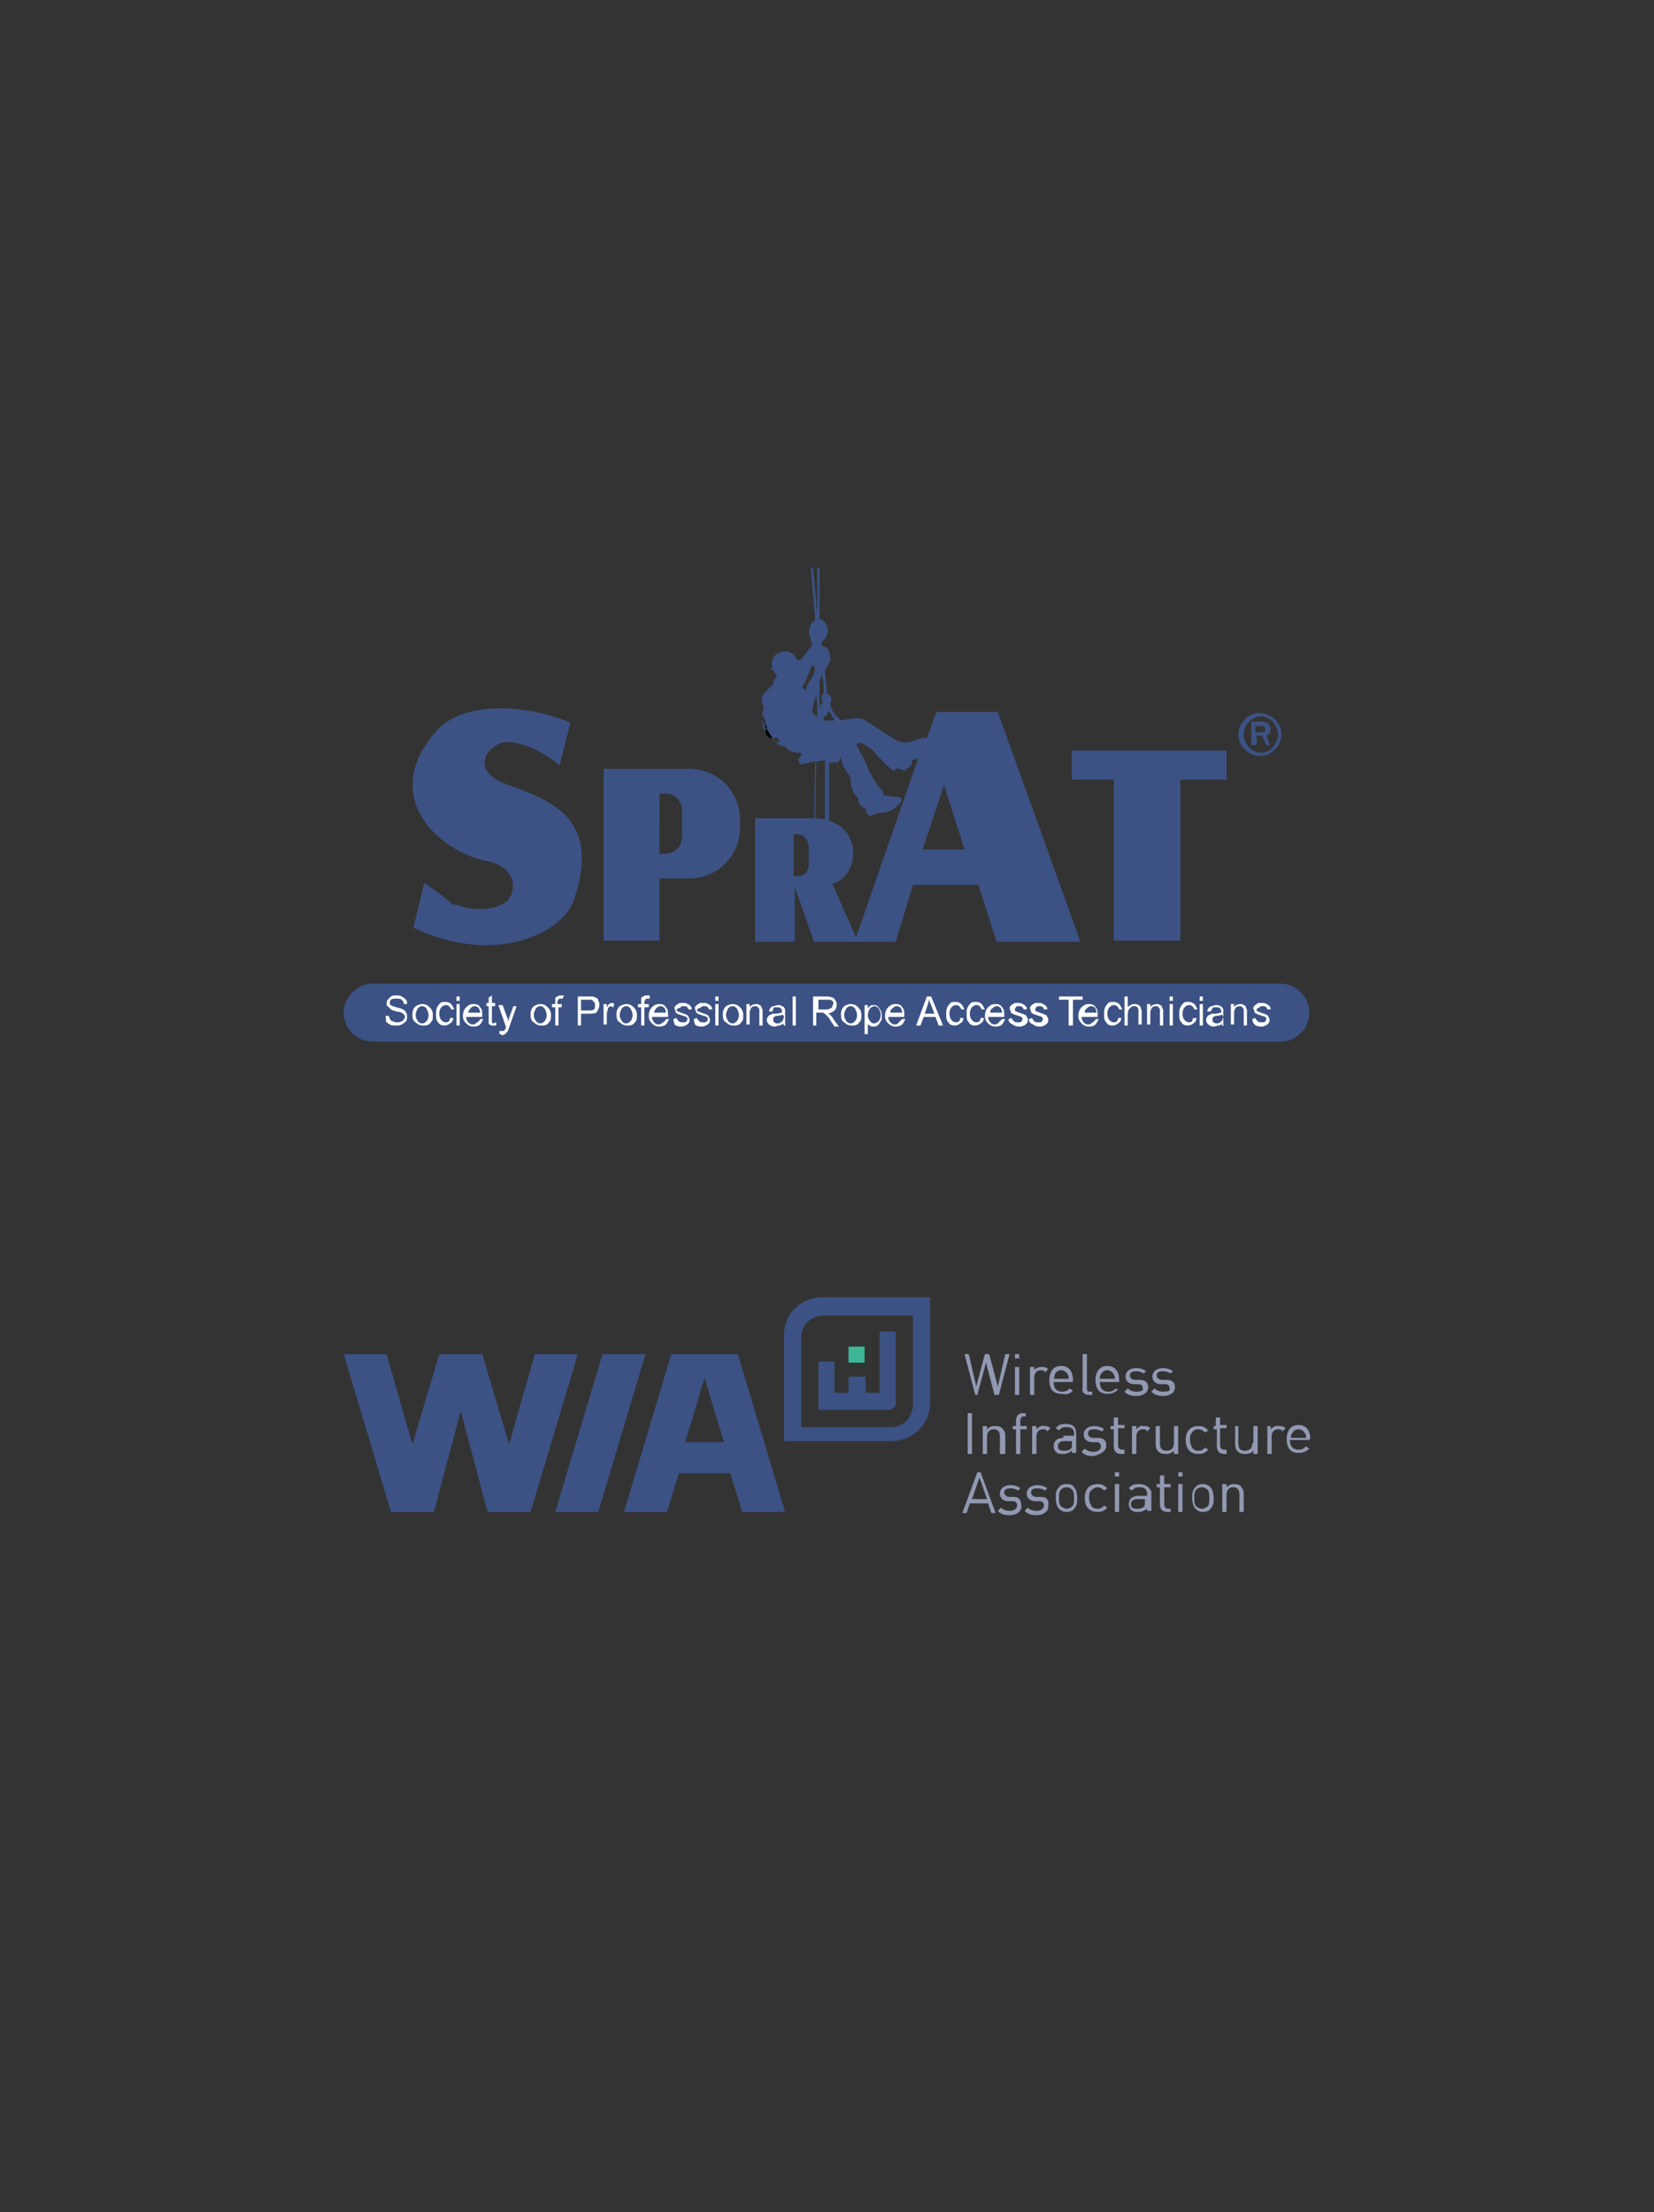 <?xml version="1.0" encoding="utf-8"?>
<!-- Generator: Adobe Illustrator 20.1.0, SVG Export Plug-In . SVG Version: 6.00 Build 0)  -->
<svg version="1.1" id="Layer_1" xmlns="http://www.w3.org/2000/svg" xmlns:xlink="http://www.w3.org/1999/xlink" x="0px" y="0px"
	 width="154px" height="206px" viewBox="0 0 154 206" style="enable-background:new 0 0 154 206;" xml:space="preserve">
<rect x="0" y="0" width="154" height="206" fill="#333333" stroke="none"/>
<style type="text/css">
	.st0{fill:#3C5284;}
	.st1{fill:#3CB696;}
	.st2{fill:#9198B2;}
	.st3{fill-rule:evenodd;clip-rule:evenodd;fill:none;stroke:#000000;stroke-width:0.5;stroke-miterlimit:2.613;}
	.st4{fill-rule:evenodd;clip-rule:evenodd;fill:#3C5284;}
	.st5{fill-rule:evenodd;clip-rule:evenodd;fill:#FFFFFF;}
</style>
<g>
	<g>
		<path class="st0" d="M62.5,126.1l-4.4,14.7h4l1.1-3.6h4.8l1.1,3.6h4l-4.4-14.7H62.5z M63.8,134.3l1.8-6l1.8,6H63.8z M49.8,126.1
			l-2.4,8.4l-2.5-8.4h-4l-2.5,8.4l-2.4-8.4h-4l4.4,14.7h4l2.5-9.4l2.5,9.4h4l4.4-14.7H49.8z M56.1,126.1l-4.4,14.7h4l4.4-14.7H56.1z
			 M76.6,120.8c-0.9,0-1.7,0.3-2.3,0.8c-0.8,0.6-1.3,1.6-1.3,2.7v9.9H83c1.1,0,2.1-0.5,2.8-1.3c0.5-0.6,0.8-1.4,0.8-2.2v-9.9H76.6z
			 M85,130.8c0,0.5-0.2,0.9-0.4,1.3c-0.4,0.5-1,0.8-1.6,0.8h-8.4v-8.4c0-0.6,0.3-1.2,0.7-1.5c0.3-0.2,0.7-0.5,1.3-0.5H85V130.8z
			 M76.2,126.9v2.9h0v1.5h6.6c0.3,0,0.6-0.3,0.6-0.6v-0.9V124h-1.5v5.7h-1.3v-1.5H79v1.5h-1.3v-2.9H76.2z"/>
	</g>
</g>
<rect x="79" y="125.4" class="st1" width="1.5" height="1.5"/>
<g>
	<g>
		<path class="st2" d="M90.5,135.4v-3.8h-0.4v3.8H90.5z M96.9,139.4l-0.4,0c-0.3,0-0.5-0.2-0.5-0.4c0-0.3,0.2-0.4,0.6-0.4
			c0.3,0,0.5,0.1,0.7,0.2l0.2-0.2c-0.2-0.2-0.6-0.3-0.9-0.3c-0.6,0-1,0.3-1,0.8c0,0.4,0.3,0.7,0.8,0.7l0.4,0c0.3,0,0.4,0.2,0.4,0.4
			c0,0.3-0.3,0.5-0.7,0.5c-0.3,0-0.6-0.1-0.8-0.3l-0.3,0.3c0.3,0.3,0.6,0.4,1.1,0.4c0.6,0,1.1-0.3,1.1-0.8
			C97.7,139.6,97.4,139.4,96.9,139.4z M96.5,133.1v-0.3h-0.4v2.6h0.4v-1.6c0-0.4,0.2-0.7,0.6-0.7c0.2,0,0.3,0,0.4,0.2l0.3-0.3
			c-0.2-0.2-0.4-0.2-0.6-0.2C97,132.7,96.7,132.9,96.5,133.1z M118.3,133.1v-0.3H118v2.6h0.4v-1.6c0-0.4,0.2-0.7,0.6-0.7
			c0.2,0,0.3,0,0.4,0.2l0.3-0.3c-0.2-0.2-0.4-0.2-0.6-0.2C118.8,132.7,118.5,132.9,118.3,133.1z M122,134c0-0.8-0.4-1.3-1.1-1.3
			c-0.7,0-1.1,0.5-1.1,1.3c0,0.9,0.4,1.3,1.1,1.3c0.4,0,0.7-0.1,1-0.4l-0.3-0.2c-0.2,0.2-0.4,0.3-0.7,0.3c-0.5,0-0.8-0.3-0.8-0.9
			h1.8V134z M120.2,133.9c0-0.2,0-0.3,0.1-0.4c0.1-0.2,0.3-0.4,0.6-0.4c0.3,0,0.5,0.2,0.6,0.4c0.1,0.1,0.1,0.2,0.1,0.4H120.2z
			 M99,133.9c-0.6,0-0.9,0.3-0.9,0.8c0,0.2,0.1,0.4,0.2,0.5c0.2,0.2,0.4,0.2,0.7,0.2c0.3,0,0.5-0.1,0.8-0.3v0.2h0.4v-1.8
			c0-0.6-0.3-0.9-1-0.9c-0.4,0-0.7,0.1-0.9,0.4l0.3,0.2c0.2-0.2,0.3-0.3,0.7-0.3c0.5,0,0.7,0.2,0.7,0.6v0.2H99z M99.8,134.5
			c0,0.2,0,0.4-0.1,0.4c-0.2,0.2-0.4,0.2-0.6,0.2c-0.4,0-0.6-0.1-0.6-0.4c0-0.3,0.2-0.5,0.6-0.5h0.7V134.5z M99.9,129.5l-0.3-0.2
			c-0.2,0.2-0.4,0.3-0.7,0.3c-0.5,0-0.8-0.3-0.8-0.9h1.8v-0.2c0-0.8-0.4-1.3-1.1-1.3c-0.7,0-1.1,0.5-1.1,1.3c0,0.9,0.4,1.3,1.1,1.3
			C99.4,129.9,99.6,129.8,99.9,129.5z M98.2,128c0.1-0.2,0.3-0.4,0.6-0.4c0.3,0,0.5,0.2,0.6,0.4c0.1,0.1,0.1,0.2,0.1,0.4h-1.4
			C98.2,128.2,98.2,128.1,98.2,128z M99.3,138.2c-0.3,0-0.6,0.1-0.7,0.3c-0.3,0.3-0.3,0.6-0.3,1c0,0.4,0.1,0.8,0.3,1
			c0.2,0.2,0.4,0.3,0.7,0.3s0.6-0.1,0.7-0.3c0.3-0.3,0.3-0.6,0.3-1c0-0.4-0.1-0.8-0.3-1C99.9,138.3,99.7,138.2,99.3,138.2z
			 M99.8,140.3c-0.1,0.1-0.3,0.2-0.5,0.2c-0.2,0-0.3-0.1-0.5-0.2c-0.2-0.2-0.2-0.5-0.2-0.8c0-0.3,0-0.6,0.2-0.8
			c0.1-0.1,0.3-0.2,0.5-0.2c0.2,0,0.4,0.1,0.5,0.2c0.2,0.2,0.2,0.5,0.2,0.8C100,139.8,100,140.2,99.8,140.3z M94.9,129.9v-2.6h-0.4
			v2.6H94.9z M91,129.9l0.8-3l0.8,3H93l1-3.8h-0.4l-0.7,3l-0.8-3h-0.4l-0.8,3l-0.7-3h-0.4l1,3.8H91z M94.6,132.3v0.5h-0.3v0.3h0.3
			v2.3h0.4v-2.3h0.6v-0.3h-0.6v-0.5c0-0.2,0.1-0.4,0.3-0.4h0.2v-0.3h-0.3C94.8,131.6,94.6,131.9,94.6,132.3z M101.4,129.9h0.3v-0.3
			h-0.2c-0.3,0-0.3-0.1-0.3-0.4v-3.1h-0.4v3.1C100.7,129.6,100.9,129.9,101.4,129.9z M96.3,128.3c0-0.4,0.2-0.7,0.6-0.7
			c0.2,0,0.3,0,0.4,0.2l0.3-0.3c-0.2-0.2-0.4-0.2-0.6-0.2c-0.3,0-0.6,0.1-0.7,0.3v-0.3h-0.4v2.6h0.4V128.3z M94.9,126.1h-0.4v0.4
			h0.4V126.1z M93.6,135.4v-1.7c0-0.3-0.1-0.5-0.3-0.7c-0.2-0.2-0.4-0.2-0.7-0.2c-0.3,0-0.5,0.1-0.7,0.3v-0.3h-0.4v2.6h0.4v-1.6
			c0-0.5,0.3-0.7,0.6-0.7c0.4,0,0.6,0.2,0.6,0.7v1.6H93.6z M112,138.2c-0.3,0-0.6,0.1-0.7,0.3c-0.3,0.3-0.3,0.6-0.3,1
			c0,0.4,0.1,0.8,0.3,1c0.2,0.2,0.4,0.3,0.7,0.3s0.6-0.1,0.7-0.3c0.3-0.3,0.3-0.6,0.3-1c0-0.4-0.1-0.8-0.3-1
			C112.5,138.3,112.3,138.2,112,138.2z M112.4,140.3c-0.1,0.1-0.3,0.2-0.5,0.2c-0.2,0-0.3-0.1-0.5-0.2c-0.2-0.2-0.2-0.5-0.2-0.8
			c0-0.3,0-0.6,0.2-0.8c0.1-0.1,0.3-0.2,0.5-0.2c0.2,0,0.4,0.1,0.5,0.2c0.2,0.2,0.2,0.5,0.2,0.8
			C112.6,139.8,112.6,140.2,112.4,140.3z M91,137.1l-1.4,3.8H90l0.3-0.9H92l0.3,0.9h0.4l-1.4-3.8H91z M90.5,139.6l0.7-2l0.7,2H90.5z
			 M94.4,139.4l-0.4,0c-0.3,0-0.5-0.2-0.5-0.4c0-0.3,0.2-0.4,0.6-0.4c0.3,0,0.5,0.1,0.7,0.2l0.2-0.2c-0.2-0.2-0.6-0.3-0.9-0.3
			c-0.6,0-1,0.3-1,0.8c0,0.4,0.3,0.7,0.8,0.7l0.4,0c0.3,0,0.4,0.2,0.4,0.4c0,0.3-0.3,0.5-0.7,0.5c-0.3,0-0.6-0.1-0.8-0.3l-0.3,0.3
			c0.3,0.3,0.6,0.4,1.1,0.4c0.6,0,1.1-0.3,1.1-0.8C95.1,139.6,94.8,139.4,94.4,139.4z M108.4,137.4H108v0.8h-0.3v0.3h0.3v1.6
			c0,0.4,0.2,0.7,0.7,0.7h0.3v-0.3h-0.2c-0.2,0-0.4-0.1-0.4-0.4v-1.6h0.6v-0.3h-0.6V137.4z M108.3,129.6c-0.3,0-0.6-0.1-0.8-0.3
			l-0.3,0.3c0.3,0.3,0.6,0.4,1.1,0.4c0.6,0,1.1-0.3,1.1-0.8c0-0.5-0.3-0.7-0.8-0.7l-0.4,0c-0.3,0-0.5-0.2-0.5-0.4
			c0-0.3,0.2-0.4,0.6-0.4c0.3,0,0.5,0.1,0.7,0.2l0.2-0.2c-0.2-0.2-0.6-0.3-0.9-0.3c-0.6,0-1,0.3-1,0.8c0,0.4,0.3,0.7,0.8,0.7l0.4,0
			c0.3,0,0.4,0.2,0.4,0.4C109,129.5,108.8,129.6,108.3,129.6z M105.8,133.1v-0.3h-0.4v2.6h0.4v-1.6c0-0.4,0.2-0.7,0.6-0.7
			c0.2,0,0.3,0,0.4,0.2l0.3-0.3c-0.2-0.2-0.4-0.2-0.6-0.2C106.2,132.7,106,132.9,105.8,133.1z M109.7,135.4v-2.6h-0.4v1.6
			c0,0.5-0.3,0.7-0.7,0.7c-0.4,0-0.6-0.2-0.6-0.7v-1.6h-0.4v1.7c0,0.3,0.1,0.6,0.3,0.7c0.2,0.2,0.4,0.2,0.7,0.2
			c0.3,0,0.5-0.1,0.7-0.3v0.3H109.7z M109.7,137.5h0.4v-0.4h-0.4V137.5z M112.5,135l-0.3-0.2c-0.2,0.2-0.3,0.3-0.6,0.3
			c-0.3,0-0.5-0.1-0.6-0.3c-0.1-0.2-0.2-0.4-0.2-0.7s0-0.5,0.2-0.7c0.1-0.2,0.3-0.3,0.6-0.3c0.2,0,0.4,0.1,0.6,0.3l0.3-0.2
			c-0.3-0.3-0.5-0.4-0.9-0.4c-0.7,0-1.2,0.4-1.2,1.3s0.5,1.3,1.2,1.3C112,135.4,112.2,135.3,112.5,135z M114.2,135.4V135H114
			c-0.2,0-0.4-0.1-0.4-0.4v-1.6h0.6v-0.3h-0.6V132h-0.4v0.8H113v0.3h0.3v1.6c0,0.4,0.2,0.7,0.7,0.7H114.2z M103,134.6
			c0-0.5-0.3-0.7-0.8-0.7l-0.4,0c-0.3,0-0.5-0.2-0.5-0.4c0-0.3,0.2-0.4,0.6-0.4c0.3,0,0.5,0.1,0.7,0.2l0.2-0.2
			c-0.2-0.2-0.6-0.3-0.9-0.3c-0.6,0-1,0.3-1,0.8c0,0.4,0.3,0.7,0.8,0.7l0.4,0c0.3,0,0.4,0.2,0.4,0.4c0,0.3-0.3,0.5-0.7,0.5
			c-0.3,0-0.6-0.1-0.8-0.3l-0.3,0.3c0.3,0.3,0.6,0.4,1.1,0.4C102.6,135.4,103,135.1,103,134.6z M109.7,140.8h0.4v-2.6h-0.4V140.8z
			 M106,138.2c-0.4,0-0.7,0.1-0.9,0.4l0.3,0.2c0.2-0.2,0.3-0.3,0.7-0.3c0.5,0,0.7,0.2,0.7,0.6v0.2h-0.8c-0.6,0-0.9,0.3-0.9,0.8
			c0,0.2,0.1,0.4,0.2,0.5c0.2,0.2,0.4,0.2,0.7,0.2c0.3,0,0.5-0.1,0.8-0.3v0.2h0.4v-1.8C107,138.5,106.7,138.2,106,138.2z
			 M106.6,139.9c0,0.2,0,0.4-0.1,0.4c-0.2,0.2-0.4,0.2-0.6,0.2c-0.4,0-0.6-0.1-0.6-0.4c0-0.3,0.2-0.5,0.6-0.5h0.7V139.9z
			 M114.9,138.2c-0.3,0-0.5,0.1-0.7,0.3v-0.3h-0.4v2.6h0.4v-1.6c0-0.5,0.3-0.7,0.6-0.7c0.4,0,0.6,0.2,0.6,0.7v1.6h0.4v-1.7
			c0-0.3-0.1-0.5-0.3-0.7C115.5,138.3,115.2,138.2,114.9,138.2z M116.6,134.4c0,0.5-0.3,0.7-0.7,0.7s-0.6-0.2-0.6-0.7v-1.6H115v1.7
			c0,0.3,0.1,0.6,0.3,0.7c0.2,0.2,0.4,0.2,0.7,0.2c0.3,0,0.5-0.1,0.7-0.3v0.3h0.4v-2.6h-0.4V134.4z M102.2,138.5
			c0.2,0,0.4,0.1,0.6,0.3l0.3-0.2c-0.3-0.3-0.5-0.4-0.9-0.4c-0.7,0-1.2,0.4-1.2,1.3s0.5,1.3,1.2,1.3c0.4,0,0.6-0.1,0.9-0.4l-0.3-0.2
			c-0.2,0.2-0.3,0.3-0.6,0.3c-0.3,0-0.5-0.1-0.6-0.3c-0.1-0.2-0.2-0.4-0.2-0.7c0-0.3,0-0.5,0.2-0.7
			C101.8,138.6,102,138.5,102.2,138.5z M103.8,140.8h0.4v-2.6h-0.4V140.8z M103.9,129.3c-0.2,0.2-0.4,0.3-0.7,0.3
			c-0.5,0-0.8-0.3-0.8-0.9h1.8v-0.2c0-0.8-0.4-1.3-1.1-1.3c-0.7,0-1.1,0.5-1.1,1.3c0,0.9,0.4,1.3,1.1,1.3c0.4,0,0.7-0.1,1-0.4
			L103.9,129.3z M102.5,128c0.1-0.2,0.3-0.4,0.6-0.4c0.3,0,0.5,0.2,0.6,0.4c0.1,0.1,0.1,0.2,0.1,0.4h-1.4
			C102.4,128.2,102.4,128.1,102.5,128z M105.8,129.6c-0.3,0-0.6-0.1-0.8-0.3l-0.3,0.3c0.3,0.3,0.6,0.4,1.1,0.4
			c0.6,0,1.1-0.3,1.1-0.8c0-0.5-0.3-0.7-0.8-0.7l-0.4,0c-0.3,0-0.5-0.2-0.5-0.4c0-0.3,0.2-0.4,0.6-0.4c0.3,0,0.5,0.1,0.7,0.2
			l0.2-0.2c-0.2-0.2-0.6-0.3-0.9-0.3c-0.6,0-1,0.3-1,0.8c0,0.4,0.3,0.7,0.8,0.7l0.4,0c0.3,0,0.4,0.2,0.4,0.4
			C106.5,129.5,106.2,129.6,105.8,129.6z M104.1,132h-0.4v0.8h-0.3v0.3h0.3v1.6c0,0.4,0.2,0.7,0.7,0.7h0.3V135h-0.2
			c-0.2,0-0.4-0.1-0.4-0.4v-1.6h0.6v-0.3h-0.6V132z M103.8,137.5h0.4v-0.4h-0.4V137.5z"/>
	</g>
</g>
<path class="st3" d="M71.9,68.5c-0.2,0-0.4-0.1-0.4-0.7C71.8,67.7,71.9,68.1,71.9,68.5z"/>
<path class="st4" d="M74.6,61.4c0.3-0.4,0.7-0.9,1-1.3c0-0.2,0-0.3-0.1-0.5c-0.3-0.8-0.2-1.4,0.4-1.9l-0.4-4.8h0.2l0.4,4.3v-4.3h0.2
	v4.7c1.1,0.5,0.9,1.7,0.2,2.2c0,0.1,0,0.2,0,0.3c0.9,0.4,0.6,0.4,0.8,1.1c0,0.2,0.1,0.3-0.1,0.5c-0.1,0.2-0.3,0.5-0.4,0.7l0.2,2.2
	c0.2,0,0.4,0.2,0.4,0.5c0,0.1,0,0.3-0.1,0.3c0,0.3,0.1,0.5,0.2,0.8c0.3,0.4,0.5,0.6,0.8,0.9c0.2,0,0.3-0.1,0.5-0.1
	c1.1-0.2,1.5-0.1,1.8,0.1c0.9,0.6,1.8,1.2,2.8,1.8c0.5,0.3,1,0.3,1.6,0.1c0.5-0.2,0.9-0.3,1.3-0.3l0.9-2.4h5.7l7.7,21.4h-7.8
	l-1.7-5.3h-6.1l-1.6,5.3h-3.4l0,0h-4.2l-1.8-5.1v5.1h-3.7V76.2h0.6h3.1h1.8l0.1-5.3c-0.5,0.1-0.9,0.2-1.4,0.3
	c-0.1-0.2-0.1-0.3-0.2-0.5c0.1-0.1,0.2-0.2,0.3-0.4c0.1-0.1,0-0.1-0.1-0.2c-0.6,0-1-0.1-1.4-0.6c-0.4,0-0.8-0.2-1.2-0.8
	c-0.2-0.3-0.4-0.7-0.7-1c-0.3-0.6-0.3-1.2-0.1-1.8l0-0.1c-0.2-0.4-0.3-0.9,0.1-1.3c0.3-0.3,0.5-0.5,0.8-0.8c0-0.2,0-0.4,0.2-0.5
	c0.1-0.1,0.1-0.1,0.1-0.3L72,62.4h-0.1c-0.1,0-0.1-0.1-0.1-0.1l0,0c0-0.1,0.1-0.1,0.1-0.1c-0.1-0.6,0-1.1,0.6-1.4
	c1-0.4,1.4,0.1,1.7,0.6C74.3,61.5,74.4,61.5,74.6,61.4L74.6,61.4z M75.9,76.2c0.3,0,0.6,0,0.9,0.1v-5.5c-0.3,0-0.5,0.1-0.8,0.1
	L75.9,76.2L75.9,76.2z M77.1,76.4c3.2,0.9,2.9,5.2,0.4,5.9l2.2,5l5.8-16.7l-0.6,0.2c0,0.1,0,0.2,0,0.4c-0.2,0.2-0.5,0.4-0.7,0.6
	c-0.2-0.1-0.3-0.2-0.5-0.2c-0.2-0.1-0.3,0-0.5,0.2c-0.8-0.6-1.3-1.2-1.8-1.8c-0.3-0.3-0.8-0.6-1.2-0.8c-0.3-0.1-0.5,0-0.4,0.3
	c0.2,0.4,0.5,0.9,0.7,1.3c0.1,0.2,0.2,0.4,0.3,0.7c0.3,0.7,0.7,1.4,1.3,2.1c0.2,0.1,0.2,0.3,0.1,0.4l-0.1,0c0.4,0.1,0.9,0.2,1.3,0.2
	c0.5,0,0.7,0.2,0.4,0.6c-0.4,0.4-0.8,0.9-2,0.9c-0.3,0.1-0.5,0.2-0.8,0.3c-0.3-0.2-0.4-0.4-0.4-0.7c-0.5-0.2-0.7-0.5-0.7-1
	c-0.6-0.5-0.7-1.2-0.7-1.8c-0.3-0.7-0.9-1.2-0.8-1.6c-0.1-0.2-0.1-0.3-0.2-0.3c0,0.2,0,0.3-0.3,0.4c-0.2,0-0.5,0-0.7,0.1V76.4
	L77.1,76.4z M119.3,68.4c0,0.5-0.2,1-0.6,1.4c-0.4,0.4-0.8,0.6-1.4,0.6c-0.5,0-1-0.2-1.4-0.6c-0.4-0.4-0.6-0.8-0.6-1.4
	s0.2-1,0.6-1.4c0.4-0.4,0.8-0.6,1.4-0.6c0.5,0,1,0.2,1.4,0.6C119.1,67.4,119.3,67.8,119.3,68.4L119.3,68.4z M119,68.4
	c0-0.4-0.2-0.8-0.5-1.2c-0.3-0.3-0.7-0.5-1.1-0.5c-0.4,0-0.8,0.2-1.1,0.5c-0.3,0.3-0.5,0.7-0.5,1.2c0,0.5,0.2,0.8,0.5,1.2
	c0.3,0.3,0.7,0.5,1.1,0.5c0.4,0,0.8-0.2,1.1-0.5C118.8,69.2,119,68.8,119,68.4L119,68.4z M118.3,69.5l-0.4-1
	c0.3-0.1,0.4-0.3,0.4-0.6c0-0.2-0.1-0.4-0.2-0.5c-0.1-0.1-0.4-0.2-0.6-0.2h-1v2.2h0.5v-0.9h0.5l0.4,0.9H118.3L118.3,69.5z
	 M116.9,68.2h0.5c0.3,0,0.4-0.1,0.4-0.3c0-0.2-0.1-0.3-0.4-0.3h-0.5V68.2L116.9,68.2z M45.4,80.2c-4.4-0.8-10.3-6-4.7-12.2
	c2.7-2.9,8.7-2.3,12.4-0.7c-0.3,1.3-0.7,2.7-1,4c-1.3-1.2-3.4-2.2-4.9-2.2c-1.5,0-3.8,2.5-0.1,3.9c3.7,1.4,9.1,2.9,6.3,10.9
	c-1.2,3.2-7.6,6-14.9,2.5c0.3-1.4,0.7-2.8,1-4.2c4.3,3,1.3,1.5,3.8,2.3c1.1,0.3,3.3,0.2,4-0.7C48.2,82.7,47.9,80.7,45.4,80.2
	L45.4,80.2z M73.9,77.7l0,3.9h0.4c0.6,0,1-0.5,1-1v-1.7c0-0.6-0.4-1.2-1-1.2H73.9L73.9,77.7z M56.2,71.7v15.9h5.2v-5.8h2.8
	c2.6,0,4.7-2.1,4.7-4.7v-0.8c0-2.6-2.1-4.7-4.7-4.7h-2.8h-4.3H56.2L56.2,71.7z M61.4,73.9H62c0.8,0,1.5,0.7,1.5,1.5V78
	c0,0.8-0.7,1.5-1.5,1.5h-0.6V73.9L61.4,73.9z M99.8,69.9v2.7h3.9v15h6.2v-15h4.3v-2.7H99.8L99.8,69.9z M89.8,79.1l-1.9-6l-2,6H89.8
	L89.8,79.1z M75.8,62.7c0.2-0.6-0.1-1-0.3-0.5s-0.5,1.3-0.7,1.6c-0.2,0.3-0.1,0.2,0,0.3c0.1,0.1,0.2,0.3,0.3-0.1
	C75.2,63.5,75.6,63.3,75.8,62.7L75.8,62.7z M76.5,62.9c-0.1,0.2-0.1,0.3-0.2,0.5c0,0.1,0,0.2,0,0.3c0,0.3,0,1,0,2.2
	c0.1-0.3,0.2-0.4,0.3-0.4l0-0.1c-0.1-0.1-0.1-0.2-0.1-0.4c0-0.2,0.1-0.4,0.2-0.4C76.7,63.9,76.7,63.3,76.5,62.9L76.5,62.9z M76,64.8
	c-0.1,0.2-0.2,0.4-0.2,0.6c-0.1,0.2-0.1,0.5-0.2,0.8h0c0,0.2,0.2,0.4,0.5,0.5C76.1,66.1,76.1,65.4,76,64.8L76,64.8z M76.7,67.1
	L76.7,67.1c0.4,0,0.7,0,1,0c-0.1-0.2-0.2-0.4-0.4-0.7c0-0.2-0.1-0.2-0.3,0c0,0.2,0,0.3-0.3,0.3L76.7,67.1L76.7,67.1z M72.6,69.1
	c-0.1-0.3-0.2-0.5-0.5-0.4C72,69,72.2,69.1,72.6,69.1L72.6,69.1z M71.4,67.8c-0.1-0.4-0.1-0.8-0.4-1.2c-0.1,0.4,0,0.9,0.1,1.3
	C71.3,68,71.4,67.9,71.4,67.8z"/>
<path class="st4" d="M34.7,91.6h84.5c1.5,0,2.7,1.2,2.7,2.7v0c0,1.5-1.2,2.7-2.7,2.7H34.7c-1.5,0-2.7-1.2-2.7-2.7v0
	C32,92.9,33.2,91.6,34.7,91.6z"/>
<g>
	<path class="st5" d="M35.9,94.6l0.3,0c0,0.1,0.1,0.2,0.1,0.3c0.1,0.1,0.1,0.2,0.3,0.2c0.1,0.1,0.3,0.1,0.4,0.1c0.1,0,0.3,0,0.4-0.1
		c0.1,0,0.2-0.1,0.2-0.2c0.1-0.1,0.1-0.1,0.1-0.2c0-0.1,0-0.2-0.1-0.2c0-0.1-0.1-0.1-0.2-0.2c-0.1,0-0.2-0.1-0.5-0.1
		c-0.2-0.1-0.4-0.1-0.5-0.2c-0.1-0.1-0.2-0.2-0.3-0.3C36,93.7,36,93.6,36,93.5c0-0.1,0-0.3,0.1-0.4c0.1-0.1,0.2-0.2,0.3-0.3
		c0.1-0.1,0.3-0.1,0.5-0.1c0.2,0,0.4,0,0.5,0.1c0.2,0.1,0.3,0.2,0.4,0.3c0.1,0.1,0.1,0.3,0.1,0.4l-0.3,0c0-0.2-0.1-0.3-0.2-0.4
		c-0.1-0.1-0.3-0.1-0.5-0.1c-0.2,0-0.4,0-0.5,0.1c-0.1,0.1-0.1,0.2-0.1,0.3c0,0.1,0,0.2,0.1,0.2c0.1,0.1,0.2,0.1,0.5,0.2
		c0.3,0.1,0.5,0.1,0.6,0.2c0.2,0.1,0.3,0.2,0.3,0.3c0.1,0.1,0.1,0.2,0.1,0.4c0,0.1,0,0.3-0.1,0.4c-0.1,0.1-0.2,0.2-0.4,0.3
		c-0.2,0.1-0.3,0.1-0.5,0.1c-0.2,0-0.5,0-0.6-0.1c-0.2-0.1-0.3-0.2-0.4-0.3C36,95,35.9,94.8,35.9,94.6L35.9,94.6z M38.4,94.5
		c0-0.4,0.1-0.6,0.3-0.8c0.2-0.1,0.4-0.2,0.6-0.2c0.3,0,0.5,0.1,0.7,0.3c0.2,0.2,0.3,0.4,0.3,0.7c0,0.3,0,0.5-0.1,0.6
		c-0.1,0.1-0.2,0.3-0.3,0.3c-0.1,0.1-0.3,0.1-0.5,0.1c-0.3,0-0.5-0.1-0.7-0.3C38.5,95.1,38.4,94.9,38.4,94.5L38.4,94.5z M38.7,94.5
		c0,0.3,0.1,0.4,0.2,0.6c0.1,0.1,0.2,0.2,0.4,0.2c0.2,0,0.3-0.1,0.4-0.2c0.1-0.1,0.2-0.3,0.2-0.6c0-0.2-0.1-0.4-0.2-0.6
		c-0.1-0.1-0.2-0.2-0.4-0.2c-0.2,0-0.3,0.1-0.4,0.2C38.8,94.1,38.7,94.3,38.7,94.5L38.7,94.5z M41.9,94.8l0.3,0
		c0,0.2-0.1,0.4-0.3,0.5c-0.1,0.1-0.3,0.2-0.5,0.2c-0.3,0-0.5-0.1-0.6-0.3c-0.2-0.2-0.2-0.4-0.2-0.8c0-0.2,0-0.4,0.1-0.6
		c0.1-0.2,0.2-0.3,0.3-0.4c0.1-0.1,0.3-0.1,0.5-0.1c0.2,0,0.4,0.1,0.5,0.2c0.1,0.1,0.2,0.3,0.3,0.5l-0.3,0c0-0.1-0.1-0.2-0.2-0.3
		c-0.1-0.1-0.2-0.1-0.3-0.1c-0.2,0-0.3,0.1-0.4,0.2c-0.1,0.1-0.2,0.3-0.2,0.6c0,0.3,0.1,0.5,0.2,0.6c0.1,0.1,0.2,0.2,0.4,0.2
		c0.1,0,0.2,0,0.3-0.1C41.8,95.1,41.9,95,41.9,94.8L41.9,94.8z M42.5,93.2v-0.4h0.3v0.4H42.5L42.5,93.2z M42.5,95.5v-2h0.3v2H42.5
		L42.5,95.5z M44.7,94.9l0.3,0c-0.1,0.2-0.2,0.4-0.3,0.5c-0.1,0.1-0.3,0.2-0.6,0.2c-0.3,0-0.5-0.1-0.7-0.3c-0.2-0.2-0.3-0.4-0.3-0.7
		c0-0.3,0.1-0.6,0.3-0.8c0.2-0.2,0.4-0.3,0.7-0.3c0.3,0,0.5,0.1,0.6,0.3c0.2,0.2,0.2,0.4,0.2,0.8c0,0,0,0,0,0.1h-1.5
		c0,0.2,0.1,0.4,0.2,0.5c0.1,0.1,0.2,0.2,0.4,0.2c0.1,0,0.2,0,0.3-0.1C44.6,95.1,44.7,95,44.7,94.9L44.7,94.9z M43.6,94.3h1.1
		c0-0.2-0.1-0.3-0.1-0.4c-0.1-0.1-0.2-0.2-0.4-0.2c-0.2,0-0.3,0.1-0.4,0.2C43.7,94,43.6,94.2,43.6,94.3L43.6,94.3z M46.2,95.2l0,0.3
		c-0.1,0-0.2,0-0.3,0c-0.1,0-0.2,0-0.3-0.1c-0.1,0-0.1-0.1-0.1-0.2c0-0.1,0-0.2,0-0.4v-1.1h-0.2v-0.3h0.2v-0.5l0.3-0.2v0.7h0.3v0.3
		h-0.3V95c0,0.1,0,0.2,0,0.2c0,0,0,0,0.1,0.1c0,0,0.1,0,0.1,0C46.1,95.2,46.2,95.2,46.2,95.2L46.2,95.2z M46.5,96.3l0-0.3
		c0.1,0,0.1,0,0.2,0c0.1,0,0.1,0,0.2,0c0,0,0.1-0.1,0.1-0.1c0,0,0.1-0.1,0.1-0.2c0,0,0,0,0-0.1l-0.7-2h0.4l0.4,1.1
		c0.1,0.1,0.1,0.3,0.1,0.5c0-0.1,0.1-0.3,0.1-0.4l0.4-1.1h0.3l-0.7,2c-0.1,0.2-0.1,0.4-0.2,0.4c-0.1,0.1-0.1,0.2-0.2,0.2
		c-0.1,0.1-0.2,0.1-0.3,0.1C46.7,96.3,46.6,96.3,46.5,96.3L46.5,96.3z M49.4,94.5c0-0.4,0.1-0.6,0.3-0.8c0.2-0.1,0.4-0.2,0.6-0.2
		c0.3,0,0.5,0.1,0.7,0.3c0.2,0.2,0.3,0.4,0.3,0.7c0,0.3,0,0.5-0.1,0.6c-0.1,0.1-0.2,0.3-0.3,0.3c-0.1,0.1-0.3,0.1-0.5,0.1
		c-0.3,0-0.5-0.1-0.7-0.3C49.5,95.1,49.4,94.9,49.4,94.5L49.4,94.5z M49.7,94.5c0,0.3,0.1,0.4,0.2,0.6c0.1,0.1,0.2,0.2,0.4,0.2
		c0.2,0,0.3-0.1,0.4-0.2c0.1-0.1,0.2-0.3,0.2-0.6c0-0.2-0.1-0.4-0.2-0.6c-0.1-0.1-0.2-0.2-0.4-0.2c-0.2,0-0.3,0.1-0.4,0.2
		C49.8,94.1,49.7,94.3,49.7,94.5L49.7,94.5z M51.7,95.5v-1.7h-0.3v-0.3h0.3v-0.2c0-0.1,0-0.2,0-0.3c0-0.1,0.1-0.2,0.2-0.2
		c0.1-0.1,0.2-0.1,0.3-0.1c0.1,0,0.2,0,0.3,0l-0.1,0.3c-0.1,0-0.1,0-0.2,0c-0.1,0-0.2,0-0.2,0.1c0,0-0.1,0.1-0.1,0.2v0.2h0.4v0.3H52
		v1.7H51.7L51.7,95.5z M53.8,95.5v-2.7h1c0.2,0,0.3,0,0.4,0c0.1,0,0.2,0.1,0.3,0.1c0.1,0.1,0.2,0.1,0.2,0.3c0.1,0.1,0.1,0.2,0.1,0.4
		c0,0.2-0.1,0.4-0.2,0.6c-0.1,0.2-0.4,0.2-0.8,0.2h-0.7v1.1H53.8L53.8,95.5z M54.1,94.1h0.7c0.2,0,0.4,0,0.5-0.1
		c0.1-0.1,0.1-0.2,0.1-0.4c0-0.1,0-0.2-0.1-0.3c-0.1-0.1-0.1-0.1-0.2-0.2c-0.1,0-0.2,0-0.3,0h-0.7V94.1L54.1,94.1z M56.2,95.5v-2
		h0.3v0.3c0.1-0.1,0.1-0.2,0.2-0.3c0.1,0,0.1-0.1,0.2-0.1c0.1,0,0.2,0,0.3,0.1l-0.1,0.3c-0.1,0-0.2-0.1-0.2-0.1
		c-0.1,0-0.1,0-0.2,0.1c-0.1,0-0.1,0.1-0.1,0.2c0,0.1-0.1,0.2-0.1,0.4v1H56.2L56.2,95.5z M57.4,94.5c0-0.4,0.1-0.6,0.3-0.8
		c0.2-0.1,0.4-0.2,0.6-0.2c0.3,0,0.5,0.1,0.7,0.3c0.2,0.2,0.3,0.4,0.3,0.7c0,0.3,0,0.5-0.1,0.6c-0.1,0.1-0.2,0.3-0.3,0.3
		c-0.1,0.1-0.3,0.1-0.5,0.1c-0.3,0-0.5-0.1-0.7-0.3C57.5,95.1,57.4,94.9,57.4,94.5L57.4,94.5z M57.7,94.5c0,0.3,0.1,0.4,0.2,0.6
		c0.1,0.1,0.2,0.2,0.4,0.2c0.2,0,0.3-0.1,0.4-0.2c0.1-0.1,0.2-0.3,0.2-0.6c0-0.2-0.1-0.4-0.2-0.6c-0.1-0.1-0.2-0.2-0.4-0.2
		c-0.2,0-0.3,0.1-0.4,0.2C57.8,94.1,57.7,94.3,57.7,94.5L57.7,94.5z M59.7,95.5v-1.7h-0.3v-0.3h0.3v-0.2c0-0.1,0-0.2,0-0.3
		c0-0.1,0.1-0.2,0.2-0.2c0.1-0.1,0.2-0.1,0.3-0.1c0.1,0,0.2,0,0.3,0l0,0.3c-0.1,0-0.1,0-0.2,0c-0.1,0-0.2,0-0.2,0.1
		c0,0-0.1,0.1-0.1,0.2v0.2h0.4v0.3H60v1.7H59.7L59.7,95.5z M62,94.9l0.3,0c-0.1,0.2-0.2,0.4-0.3,0.5c-0.1,0.1-0.3,0.2-0.6,0.2
		c-0.3,0-0.5-0.1-0.7-0.3c-0.2-0.2-0.3-0.4-0.3-0.7c0-0.3,0.1-0.6,0.3-0.8c0.2-0.2,0.4-0.3,0.7-0.3c0.3,0,0.5,0.1,0.6,0.3
		c0.2,0.2,0.2,0.4,0.2,0.8c0,0,0,0,0,0.1h-1.5c0,0.2,0.1,0.4,0.2,0.5c0.1,0.1,0.2,0.2,0.4,0.2c0.1,0,0.2,0,0.3-0.1
		C61.9,95.1,62,95,62,94.9L62,94.9z M60.9,94.3H62c0-0.2-0.1-0.3-0.1-0.4c-0.1-0.1-0.2-0.2-0.4-0.2c-0.2,0-0.3,0.1-0.4,0.2
		C61,94,60.9,94.2,60.9,94.3L60.9,94.3z M62.7,94.9l0.3-0.1c0,0.1,0.1,0.2,0.2,0.3c0.1,0.1,0.2,0.1,0.4,0.1c0.2,0,0.3,0,0.3-0.1
		c0.1-0.1,0.1-0.1,0.1-0.2c0-0.1,0-0.1-0.1-0.2c0,0-0.2-0.1-0.3-0.1c-0.2-0.1-0.4-0.1-0.5-0.2c-0.1,0-0.2-0.1-0.2-0.2
		c0-0.1-0.1-0.2-0.1-0.3c0-0.1,0-0.2,0.1-0.2c0-0.1,0.1-0.1,0.2-0.2c0.1,0,0.1-0.1,0.2-0.1c0.1,0,0.2,0,0.3,0c0.2,0,0.3,0,0.4,0.1
		c0.1,0,0.2,0.1,0.3,0.2c0.1,0.1,0.1,0.2,0.1,0.3l-0.3,0c0-0.1-0.1-0.2-0.1-0.2c-0.1-0.1-0.2-0.1-0.3-0.1c-0.2,0-0.3,0-0.3,0.1
		C63.1,93.9,63,94,63,94c0,0,0,0.1,0,0.1c0,0,0.1,0.1,0.1,0.1c0,0,0.1,0,0.3,0.1c0.2,0.1,0.4,0.1,0.5,0.2c0.1,0,0.2,0.1,0.2,0.2
		c0.1,0.1,0.1,0.2,0.1,0.3c0,0.1,0,0.2-0.1,0.3c-0.1,0.1-0.2,0.2-0.3,0.2c-0.1,0.1-0.3,0.1-0.4,0.1c-0.3,0-0.5-0.1-0.6-0.2
		C62.8,95.3,62.7,95.1,62.7,94.9L62.7,94.9z M64.6,94.9l0.3-0.1c0,0.1,0.1,0.2,0.2,0.3c0.1,0.1,0.2,0.1,0.4,0.1c0.2,0,0.3,0,0.3-0.1
		c0.1-0.1,0.1-0.1,0.1-0.2c0-0.1,0-0.1-0.1-0.2c0,0-0.2-0.1-0.3-0.1c-0.2-0.1-0.4-0.1-0.5-0.2c-0.1,0-0.2-0.1-0.2-0.2
		c0-0.1-0.1-0.2-0.1-0.3c0-0.1,0-0.2,0.1-0.2c0-0.1,0.1-0.1,0.2-0.2c0.1,0,0.1-0.1,0.2-0.1c0.1,0,0.2,0,0.3,0c0.2,0,0.3,0,0.4,0.1
		c0.1,0,0.2,0.1,0.3,0.2c0.1,0.1,0.1,0.2,0.1,0.3l-0.3,0c0-0.1-0.1-0.2-0.1-0.2c-0.1-0.1-0.2-0.1-0.3-0.1c-0.2,0-0.3,0-0.3,0.1
		C65,93.9,64.9,94,64.9,94c0,0,0,0.1,0,0.1c0,0,0.1,0.1,0.1,0.1c0,0,0.1,0,0.3,0.1c0.2,0.1,0.4,0.1,0.5,0.2c0.1,0,0.2,0.1,0.2,0.2
		c0.1,0.1,0.1,0.2,0.1,0.3c0,0.1,0,0.2-0.1,0.3c-0.1,0.1-0.2,0.2-0.3,0.2c-0.1,0.1-0.3,0.1-0.4,0.1c-0.3,0-0.5-0.1-0.6-0.2
		C64.7,95.3,64.6,95.1,64.6,94.9L64.6,94.9z M66.6,93.2v-0.4h0.3v0.4H66.6L66.6,93.2z M66.6,95.5v-2h0.3v2H66.6L66.6,95.5z
		 M67.3,94.5c0-0.4,0.1-0.6,0.3-0.8c0.2-0.1,0.4-0.2,0.6-0.2c0.3,0,0.5,0.1,0.7,0.3c0.2,0.2,0.3,0.4,0.3,0.7c0,0.3,0,0.5-0.1,0.6
		c-0.1,0.1-0.2,0.3-0.3,0.3c-0.1,0.1-0.3,0.1-0.5,0.1c-0.3,0-0.5-0.1-0.7-0.3C67.4,95.1,67.3,94.9,67.3,94.5L67.3,94.5z M67.6,94.5
		c0,0.3,0.1,0.4,0.2,0.6c0.1,0.1,0.2,0.2,0.4,0.2c0.2,0,0.3-0.1,0.4-0.2c0.1-0.1,0.2-0.3,0.2-0.6c0-0.2-0.1-0.4-0.2-0.6
		c-0.1-0.1-0.2-0.2-0.4-0.2c-0.2,0-0.3,0.1-0.4,0.2C67.7,94.1,67.6,94.3,67.6,94.5L67.6,94.5z M69.5,95.5v-2h0.3v0.3
		c0.1-0.2,0.4-0.3,0.6-0.3c0.1,0,0.2,0,0.3,0.1c0.1,0,0.2,0.1,0.2,0.2c0,0.1,0.1,0.2,0.1,0.2c0,0.1,0,0.2,0,0.3v1.2h-0.3v-1.2
		c0-0.1,0-0.2,0-0.3c0-0.1-0.1-0.1-0.1-0.2c-0.1,0-0.1-0.1-0.2-0.1c-0.1,0-0.3,0-0.4,0.1c-0.1,0.1-0.2,0.3-0.2,0.5v1.1H69.5
		L69.5,95.5z M72.9,95.3c-0.1,0.1-0.2,0.2-0.4,0.2c-0.1,0-0.2,0.1-0.4,0.1c-0.2,0-0.4-0.1-0.5-0.2c-0.1-0.1-0.2-0.2-0.2-0.4
		c0-0.1,0-0.2,0.1-0.3c0-0.1,0.1-0.1,0.2-0.2c0.1,0,0.2-0.1,0.2-0.1c0.1,0,0.2,0,0.3,0c0.3,0,0.5-0.1,0.6-0.1c0,0,0-0.1,0-0.1
		c0-0.1,0-0.2-0.1-0.3c-0.1-0.1-0.2-0.1-0.4-0.1c-0.2,0-0.3,0-0.3,0.1C72,93.9,72,94,71.9,94.2l-0.3,0c0-0.1,0.1-0.3,0.1-0.3
		c0.1-0.1,0.2-0.2,0.3-0.2c0.1,0,0.3-0.1,0.4-0.1c0.2,0,0.3,0,0.4,0.1c0.1,0,0.2,0.1,0.2,0.1c0,0.1,0.1,0.1,0.1,0.2
		c0,0.1,0,0.2,0,0.3v0.4c0,0.3,0,0.5,0,0.6c0,0.1,0,0.2,0.1,0.2H73C73,95.4,72.9,95.4,72.9,95.3L72.9,95.3z M72.9,94.5
		c-0.1,0-0.3,0.1-0.5,0.1c-0.1,0-0.2,0-0.3,0.1c-0.1,0-0.1,0.1-0.1,0.1c0,0,0,0.1,0,0.2c0,0.1,0,0.2,0.1,0.2
		c0.1,0.1,0.2,0.1,0.3,0.1c0.1,0,0.2,0,0.3-0.1c0.1-0.1,0.2-0.1,0.2-0.2c0-0.1,0.1-0.2,0.1-0.3L72.9,94.5L72.9,94.5z M73.8,95.5
		v-2.7h0.3v2.7H73.8L73.8,95.5z M75.7,95.5v-2.7h1.2c0.2,0,0.4,0,0.6,0.1c0.1,0,0.2,0.1,0.3,0.3c0.1,0.1,0.1,0.3,0.1,0.4
		c0,0.2-0.1,0.4-0.2,0.5c-0.1,0.1-0.3,0.2-0.6,0.3c0.1,0,0.2,0.1,0.2,0.1c0.1,0.1,0.2,0.2,0.3,0.4l0.5,0.7h-0.4l-0.4-0.6
		c-0.1-0.2-0.2-0.3-0.3-0.4c-0.1-0.1-0.1-0.1-0.2-0.2c-0.1,0-0.1-0.1-0.2-0.1c0,0-0.1,0-0.2,0h-0.4v1.2H75.7L75.7,95.5z M76.1,94
		h0.8c0.2,0,0.3,0,0.4-0.1c0.1,0,0.2-0.1,0.2-0.2c0-0.1,0.1-0.2,0.1-0.2c0-0.1,0-0.2-0.1-0.3c-0.1-0.1-0.2-0.1-0.4-0.1h-0.9V94
		L76.1,94z M78.3,94.5c0-0.4,0.1-0.6,0.3-0.8c0.2-0.1,0.4-0.2,0.6-0.2c0.3,0,0.5,0.1,0.7,0.3c0.2,0.2,0.3,0.4,0.3,0.7
		c0,0.3,0,0.5-0.1,0.6c-0.1,0.1-0.2,0.3-0.3,0.3c-0.1,0.1-0.3,0.1-0.5,0.1c-0.3,0-0.5-0.1-0.7-0.3C78.4,95.1,78.3,94.9,78.3,94.5
		L78.3,94.5z M78.6,94.5c0,0.3,0.1,0.4,0.2,0.6c0.1,0.1,0.2,0.2,0.4,0.2c0.2,0,0.3-0.1,0.4-0.2c0.1-0.1,0.2-0.3,0.2-0.6
		c0-0.2-0.1-0.4-0.2-0.6c-0.1-0.1-0.2-0.2-0.4-0.2c-0.2,0-0.3,0.1-0.4,0.2C78.7,94.1,78.6,94.3,78.6,94.5L78.6,94.5z M80.5,96.3
		v-2.7h0.3v0.3c0.1-0.1,0.2-0.2,0.2-0.2c0.1-0.1,0.2-0.1,0.3-0.1c0.2,0,0.3,0,0.4,0.1c0.1,0.1,0.2,0.2,0.3,0.4
		c0.1,0.2,0.1,0.3,0.1,0.5c0,0.2,0,0.4-0.1,0.5c-0.1,0.2-0.2,0.3-0.3,0.4c-0.1,0.1-0.3,0.1-0.4,0.1c-0.1,0-0.2,0-0.3-0.1
		c-0.1,0-0.2-0.1-0.2-0.2v1H80.5L80.5,96.3z M80.8,94.5c0,0.3,0.1,0.4,0.2,0.6c0.1,0.1,0.2,0.2,0.4,0.2c0.1,0,0.3-0.1,0.4-0.2
		c0.1-0.1,0.2-0.3,0.2-0.6c0-0.3-0.1-0.4-0.2-0.6c-0.1-0.1-0.2-0.2-0.4-0.2c-0.1,0-0.3,0.1-0.4,0.2C80.9,94.1,80.8,94.3,80.8,94.5
		L80.8,94.5z M84,94.9l0.3,0c-0.1,0.2-0.2,0.4-0.3,0.5c-0.1,0.1-0.3,0.2-0.6,0.2c-0.3,0-0.5-0.1-0.7-0.3c-0.2-0.2-0.3-0.4-0.3-0.7
		c0-0.3,0.1-0.6,0.3-0.8c0.2-0.2,0.4-0.3,0.7-0.3c0.3,0,0.5,0.1,0.6,0.3c0.2,0.2,0.2,0.4,0.2,0.8c0,0,0,0,0,0.1h-1.5
		c0,0.2,0.1,0.4,0.2,0.5c0.1,0.1,0.2,0.2,0.4,0.2c0.1,0,0.2,0,0.3-0.1C83.8,95.1,83.9,95,84,94.9L84,94.9z M82.9,94.3H84
		c0-0.2-0.1-0.3-0.1-0.4c-0.1-0.1-0.2-0.2-0.4-0.2c-0.2,0-0.3,0.1-0.4,0.2C82.9,94,82.9,94.2,82.9,94.3L82.9,94.3z M85.3,95.5l1-2.7
		h0.4l1.1,2.7h-0.4l-0.3-0.8H86l-0.3,0.8H85.3L85.3,95.5z M86.1,94.4H87l-0.3-0.8c-0.1-0.2-0.2-0.4-0.2-0.6c0,0.2-0.1,0.4-0.1,0.5
		L86.1,94.4L86.1,94.4z M89.4,94.8l0.3,0c0,0.2-0.1,0.4-0.3,0.5c-0.1,0.1-0.3,0.2-0.5,0.2c-0.3,0-0.5-0.1-0.6-0.3
		c-0.2-0.2-0.2-0.4-0.2-0.8c0-0.2,0-0.4,0.1-0.6c0.1-0.2,0.2-0.3,0.3-0.4c0.1-0.1,0.3-0.1,0.5-0.1c0.2,0,0.4,0.1,0.5,0.2
		c0.1,0.1,0.2,0.3,0.3,0.5l-0.3,0c0-0.1-0.1-0.2-0.2-0.3c-0.1-0.1-0.2-0.1-0.3-0.1c-0.2,0-0.3,0.1-0.4,0.2c-0.1,0.1-0.2,0.3-0.2,0.6
		c0,0.3,0.1,0.5,0.2,0.6c0.1,0.1,0.2,0.2,0.4,0.2c0.1,0,0.2,0,0.3-0.1C89.3,95.1,89.4,95,89.4,94.8L89.4,94.8z M91.3,94.8l0.3,0
		c0,0.2-0.1,0.4-0.3,0.5c-0.1,0.1-0.3,0.2-0.5,0.2c-0.3,0-0.5-0.1-0.6-0.3c-0.2-0.2-0.2-0.4-0.2-0.8c0-0.2,0-0.4,0.1-0.6
		c0.1-0.2,0.2-0.3,0.3-0.4c0.1-0.1,0.3-0.1,0.5-0.1c0.2,0,0.4,0.1,0.5,0.2c0.1,0.1,0.2,0.3,0.3,0.5l-0.3,0c0-0.1-0.1-0.2-0.2-0.3
		c-0.1-0.1-0.2-0.1-0.3-0.1c-0.2,0-0.3,0.1-0.4,0.2c-0.1,0.1-0.2,0.3-0.2,0.6c0,0.3,0.1,0.5,0.2,0.6c0.1,0.1,0.2,0.2,0.4,0.2
		c0.1,0,0.2,0,0.3-0.1C91.2,95.1,91.3,95,91.3,94.8L91.3,94.8z M93.3,94.9l0.3,0c-0.1,0.2-0.2,0.4-0.3,0.5c-0.1,0.1-0.3,0.2-0.6,0.2
		c-0.3,0-0.5-0.1-0.7-0.3c-0.2-0.2-0.3-0.4-0.3-0.7c0-0.3,0.1-0.6,0.3-0.8c0.2-0.2,0.4-0.3,0.7-0.3c0.3,0,0.5,0.1,0.6,0.3
		c0.2,0.2,0.2,0.4,0.2,0.8c0,0,0,0,0,0.1h-1.5c0,0.2,0.1,0.4,0.2,0.5c0.1,0.1,0.2,0.2,0.4,0.2c0.1,0,0.2,0,0.3-0.1
		C93.1,95.1,93.2,95,93.3,94.9L93.3,94.9z M92.2,94.3h1.1c0-0.2-0.1-0.3-0.1-0.4c-0.1-0.1-0.2-0.2-0.4-0.2c-0.2,0-0.3,0.1-0.4,0.2
		C92.2,94,92.2,94.2,92.2,94.3L92.2,94.3z M93.9,94.9l0.3-0.1c0,0.1,0.1,0.2,0.2,0.3c0.1,0.1,0.2,0.1,0.4,0.1c0.2,0,0.3,0,0.3-0.1
		c0.1-0.1,0.1-0.1,0.1-0.2c0-0.1,0-0.1-0.1-0.2c0,0-0.2-0.1-0.3-0.1c-0.2-0.1-0.4-0.1-0.5-0.2c-0.1,0-0.2-0.1-0.2-0.2
		c0-0.1-0.1-0.2-0.1-0.3c0-0.1,0-0.2,0.1-0.2c0-0.1,0.1-0.1,0.2-0.2c0.1,0,0.1-0.1,0.2-0.1c0.1,0,0.2,0,0.3,0c0.2,0,0.3,0,0.4,0.1
		c0.1,0,0.2,0.1,0.3,0.2c0.1,0.1,0.1,0.2,0.1,0.3l-0.3,0c0-0.1-0.1-0.2-0.1-0.2c-0.1-0.1-0.2-0.1-0.3-0.1c-0.2,0-0.3,0-0.3,0.1
		c-0.1,0.1-0.1,0.1-0.1,0.2c0,0,0,0.1,0,0.1c0,0,0.1,0.1,0.1,0.1c0,0,0.1,0,0.3,0.1c0.2,0.1,0.4,0.1,0.5,0.2c0.1,0,0.2,0.1,0.2,0.2
		c0.1,0.1,0.1,0.2,0.1,0.3c0,0.1,0,0.2-0.1,0.3c-0.1,0.1-0.2,0.2-0.3,0.2c-0.1,0.1-0.3,0.1-0.4,0.1c-0.3,0-0.5-0.1-0.6-0.2
		C94,95.3,93.9,95.1,93.9,94.9L93.9,94.9z M95.8,94.9l0.3-0.1c0,0.1,0.1,0.2,0.2,0.3c0.1,0.1,0.2,0.1,0.4,0.1c0.2,0,0.3,0,0.3-0.1
		c0.1-0.1,0.1-0.1,0.1-0.2c0-0.1,0-0.1-0.1-0.2c0,0-0.2-0.1-0.3-0.1c-0.2-0.1-0.4-0.1-0.5-0.2c-0.1,0-0.2-0.1-0.2-0.2
		c0-0.1-0.1-0.2-0.1-0.3c0-0.1,0-0.2,0.1-0.2c0-0.1,0.1-0.1,0.2-0.2c0.1,0,0.1-0.1,0.2-0.1c0.1,0,0.2,0,0.3,0c0.2,0,0.3,0,0.4,0.1
		c0.1,0,0.2,0.1,0.3,0.2c0.1,0.1,0.1,0.2,0.1,0.3l-0.3,0c0-0.1-0.1-0.2-0.1-0.2c-0.1-0.1-0.2-0.1-0.3-0.1c-0.2,0-0.3,0-0.3,0.1
		c-0.1,0.1-0.1,0.1-0.1,0.2c0,0,0,0.1,0,0.1c0,0,0.1,0.1,0.1,0.1c0,0,0.1,0,0.3,0.1c0.2,0.1,0.4,0.1,0.5,0.2c0.1,0,0.2,0.1,0.2,0.2
		c0.1,0.1,0.1,0.2,0.1,0.3c0,0.1,0,0.2-0.1,0.3c-0.1,0.1-0.2,0.2-0.3,0.2c-0.1,0.1-0.3,0.1-0.4,0.1c-0.3,0-0.5-0.1-0.6-0.2
		C95.9,95.3,95.8,95.1,95.8,94.9L95.8,94.9z M99.5,95.5v-2.4h-0.9v-0.3h2.2v0.3h-0.9v2.4H99.5z"/>
	<path class="st5" d="M102,94.9l0.3,0c-0.1,0.2-0.2,0.4-0.3,0.5c-0.1,0.1-0.3,0.2-0.6,0.2c-0.3,0-0.5-0.1-0.7-0.3
		c-0.2-0.2-0.3-0.4-0.3-0.7c0-0.3,0.1-0.6,0.3-0.8c0.2-0.2,0.4-0.3,0.7-0.3c0.3,0,0.5,0.1,0.6,0.3c0.2,0.2,0.2,0.4,0.2,0.8
		c0,0,0,0,0,0.1h-1.5c0,0.2,0.1,0.4,0.2,0.5c0.1,0.1,0.2,0.2,0.4,0.2c0.1,0,0.2,0,0.3-0.1C101.9,95.1,102,95,102,94.9L102,94.9z
		 M101,94.3h1.1c0-0.2-0.1-0.3-0.1-0.4c-0.1-0.1-0.2-0.2-0.4-0.2c-0.2,0-0.3,0.1-0.4,0.2C101,94,101,94.2,101,94.3L101,94.3z
		 M104.1,94.8l0.3,0c0,0.2-0.1,0.4-0.3,0.5c-0.1,0.1-0.3,0.2-0.5,0.2c-0.3,0-0.5-0.1-0.6-0.3c-0.2-0.2-0.2-0.4-0.2-0.8
		c0-0.2,0-0.4,0.1-0.6c0.1-0.2,0.2-0.3,0.3-0.4c0.1-0.1,0.3-0.1,0.5-0.1c0.2,0,0.4,0.1,0.5,0.2c0.1,0.1,0.2,0.3,0.3,0.5l-0.3,0
		c0-0.1-0.1-0.2-0.2-0.3c-0.1-0.1-0.2-0.1-0.3-0.1c-0.2,0-0.3,0.1-0.4,0.2c-0.1,0.1-0.2,0.3-0.2,0.6c0,0.3,0.1,0.5,0.2,0.6
		c0.1,0.1,0.2,0.2,0.4,0.2c0.1,0,0.2,0,0.3-0.1C104,95.1,104.1,95,104.1,94.8L104.1,94.8z M104.7,95.5v-2.7h0.3v1
		c0.2-0.2,0.4-0.3,0.6-0.3c0.1,0,0.3,0,0.4,0.1c0.1,0.1,0.2,0.1,0.2,0.2c0,0.1,0.1,0.2,0.1,0.4v1.2H106v-1.2c0-0.2,0-0.3-0.1-0.4
		c-0.1-0.1-0.2-0.1-0.3-0.1c-0.1,0-0.2,0-0.3,0.1c-0.1,0.1-0.1,0.1-0.2,0.2c0,0.1-0.1,0.2-0.1,0.4v1.1H104.7L104.7,95.5z
		 M106.8,95.5v-2h0.3v0.3c0.1-0.2,0.4-0.3,0.6-0.3c0.1,0,0.2,0,0.3,0.1c0.1,0,0.2,0.1,0.2,0.2c0,0.1,0.1,0.2,0.1,0.2
		c0,0.1,0,0.2,0,0.3v1.2h-0.3v-1.2c0-0.1,0-0.2,0-0.3c0-0.1-0.1-0.1-0.1-0.2c-0.1,0-0.1-0.1-0.2-0.1c-0.1,0-0.3,0-0.4,0.1
		c-0.1,0.1-0.2,0.3-0.2,0.5v1.1H106.8L106.8,95.5z M108.9,93.2v-0.4h0.3v0.4H108.9L108.9,93.2z M108.9,95.5v-2h0.3v2H108.9
		L108.9,95.5z M111.1,94.8l0.3,0c0,0.2-0.1,0.4-0.3,0.5c-0.1,0.1-0.3,0.2-0.5,0.2c-0.3,0-0.5-0.1-0.6-0.3c-0.2-0.2-0.2-0.4-0.2-0.8
		c0-0.2,0-0.4,0.1-0.6c0.1-0.2,0.2-0.3,0.3-0.4c0.1-0.1,0.3-0.1,0.5-0.1c0.2,0,0.4,0.1,0.5,0.2c0.1,0.1,0.2,0.3,0.3,0.5l-0.3,0
		c0-0.1-0.1-0.2-0.2-0.3c-0.1-0.1-0.2-0.1-0.3-0.1c-0.2,0-0.3,0.1-0.4,0.2c-0.1,0.1-0.2,0.3-0.2,0.6c0,0.3,0.1,0.5,0.2,0.6
		c0.1,0.1,0.2,0.2,0.4,0.2c0.1,0,0.2,0,0.3-0.1C111,95.1,111,95,111.1,94.8L111.1,94.8z M111.7,93.2v-0.4h0.3v0.4H111.7L111.7,93.2z
		 M111.7,95.5v-2h0.3v2H111.7L111.7,95.5z M113.8,95.3c-0.1,0.1-0.2,0.2-0.4,0.2c-0.1,0-0.2,0.1-0.4,0.1c-0.2,0-0.4-0.1-0.5-0.2
		c-0.1-0.1-0.2-0.2-0.2-0.4c0-0.1,0-0.2,0.1-0.3c0-0.1,0.1-0.1,0.2-0.2c0.1,0,0.2-0.1,0.2-0.1c0.1,0,0.2,0,0.3,0
		c0.3,0,0.5-0.1,0.6-0.1c0,0,0-0.1,0-0.1c0-0.1,0-0.2-0.1-0.3c-0.1-0.1-0.2-0.1-0.4-0.1c-0.2,0-0.3,0-0.3,0.1
		c-0.1,0.1-0.1,0.2-0.2,0.3l-0.3,0c0-0.1,0.1-0.3,0.1-0.3c0.1-0.1,0.2-0.2,0.3-0.2c0.1,0,0.3-0.1,0.4-0.1c0.2,0,0.3,0,0.4,0.1
		c0.1,0,0.2,0.1,0.2,0.1c0,0.1,0.1,0.1,0.1,0.2c0,0.1,0,0.2,0,0.3v0.4c0,0.3,0,0.5,0,0.6c0,0.1,0,0.2,0.1,0.2h-0.3
		C113.8,95.4,113.8,95.4,113.8,95.3L113.8,95.3z M113.8,94.5c-0.1,0-0.3,0.1-0.5,0.1c-0.1,0-0.2,0-0.3,0.1c-0.1,0-0.1,0.1-0.1,0.1
		c0,0,0,0.1,0,0.2c0,0.1,0,0.2,0.1,0.2c0.1,0.1,0.2,0.1,0.3,0.1c0.1,0,0.2,0,0.3-0.1c0.1-0.1,0.2-0.1,0.2-0.2c0-0.1,0.1-0.2,0.1-0.3
		L113.8,94.5L113.8,94.5z M114.6,95.5v-2h0.3v0.3c0.1-0.2,0.4-0.3,0.6-0.3c0.1,0,0.2,0,0.3,0.1c0.1,0,0.2,0.1,0.2,0.2
		c0,0.1,0.1,0.2,0.1,0.2c0,0.1,0,0.2,0,0.3v1.2h-0.3v-1.2c0-0.1,0-0.2,0-0.3c0-0.1-0.1-0.1-0.1-0.2c-0.1,0-0.1-0.1-0.2-0.1
		c-0.1,0-0.3,0-0.4,0.1c-0.1,0.1-0.2,0.3-0.2,0.5v1.1H114.6L114.6,95.5z M116.6,94.9l0.3-0.1c0,0.1,0.1,0.2,0.2,0.3
		c0.1,0.1,0.2,0.1,0.4,0.1c0.2,0,0.3,0,0.3-0.1c0.1-0.1,0.1-0.1,0.1-0.2c0-0.1,0-0.1-0.1-0.2c0,0-0.2-0.1-0.3-0.1
		c-0.2-0.1-0.4-0.1-0.5-0.2c-0.1,0-0.2-0.1-0.2-0.2c0-0.1-0.1-0.2-0.1-0.3c0-0.1,0-0.2,0.1-0.2c0-0.1,0.1-0.1,0.2-0.2
		c0.1,0,0.1-0.1,0.2-0.1c0.1,0,0.2,0,0.3,0c0.2,0,0.3,0,0.4,0.1c0.1,0,0.2,0.1,0.3,0.2c0.1,0.1,0.1,0.2,0.1,0.3l-0.3,0
		c0-0.1-0.1-0.2-0.1-0.2c-0.1-0.1-0.2-0.1-0.3-0.1c-0.2,0-0.3,0-0.3,0.1C117,93.9,117,94,117,94c0,0,0,0.1,0,0.1
		c0,0,0.1,0.1,0.1,0.1c0,0,0.1,0,0.3,0.1c0.2,0.1,0.4,0.1,0.5,0.2c0.1,0,0.2,0.1,0.2,0.2c0.1,0.1,0.1,0.2,0.1,0.3
		c0,0.1,0,0.2-0.1,0.3c-0.1,0.1-0.2,0.2-0.3,0.2c-0.1,0.1-0.3,0.1-0.4,0.1c-0.3,0-0.5-0.1-0.6-0.2C116.7,95.3,116.6,95.1,116.6,94.9
		z"/>
</g>
</svg>
